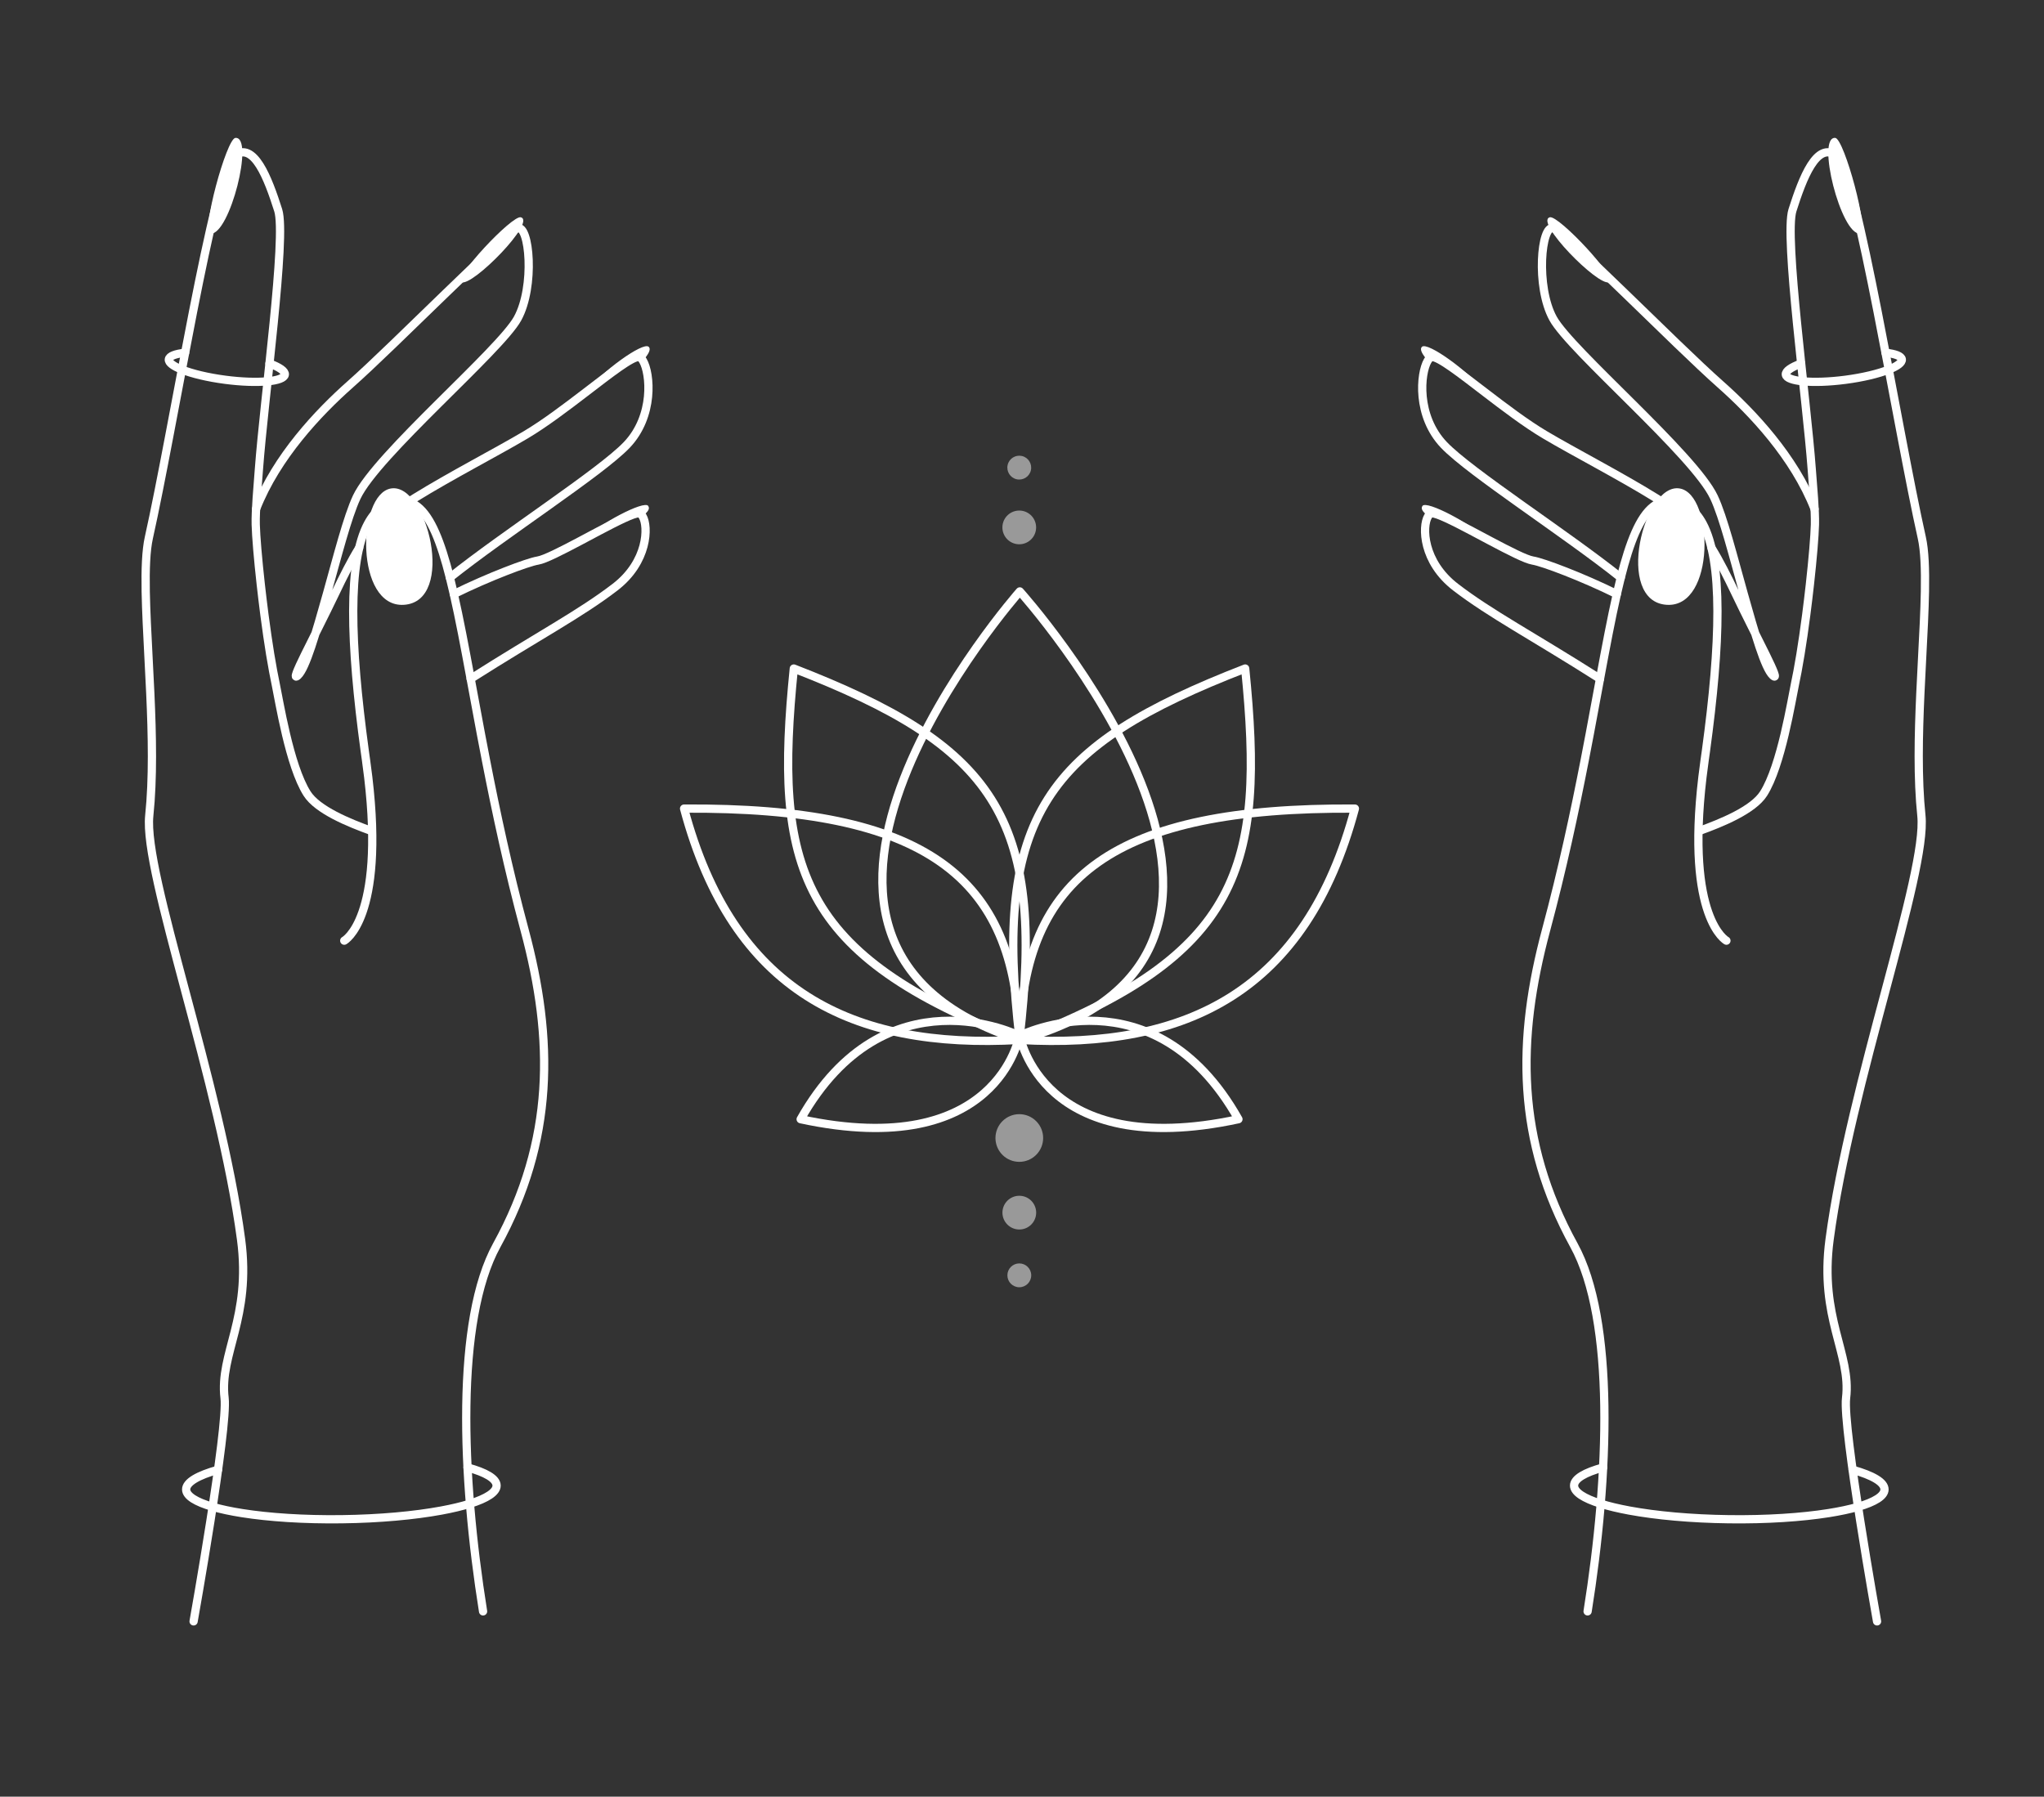 <svg width="248" height="218" viewBox="0 0 248 218" fill="none" xmlns="http://www.w3.org/2000/svg">
<rect x="0" y="0" width="248" height="218" fill="#333333" stroke="none"/>
<path d="M23.489 196.732C23.489 196.732 27.683 173.25 27.248 169.629C26.601 164.237 30.521 159.924 29.248 150.387C26.704 131.306 17.381 105.983 18.111 98.963C18.58 94.476 18.466 89.21 18.235 84.112C18.168 82.634 18.092 81.17 18.017 79.742C17.941 78.289 17.866 76.876 17.807 75.525C17.748 74.21 17.702 72.955 17.68 71.781C17.633 69.069 17.714 66.796 18.061 65.24C21.018 52.023 25.975 20.729 28.386 18.896C30.796 17.063 32.518 21.628 33.754 25.51C34.77 28.702 32.053 48.32 31.413 56.946C31.341 57.903 31.232 59.185 31.146 60.44C31.064 61.636 31.006 62.806 31.028 63.646C31.064 65.068 31.292 67.803 31.639 70.912C31.773 72.115 31.925 73.375 32.088 74.636C32.197 75.467 32.311 76.3 32.431 77.118C32.656 78.659 32.896 80.147 33.147 81.48C33.243 81.999 33.342 82.493 33.44 82.958C33.865 84.951 35.111 92.906 37.257 96.287C38.521 98.282 42.331 99.839 45.083 100.831" stroke="white" stroke-linecap="round" stroke-linejoin="round"/>
<path d="M41.767 114.137C41.767 114.137 46.709 111.485 44.68 94.314C44.602 93.642 44.511 92.946 44.409 92.228C44.355 91.85 44.304 91.477 44.253 91.106C42.47 78.066 42.179 68.092 44.644 63.523C44.644 63.522 44.645 63.522 44.645 63.522C45.566 61.816 46.869 60.863 48.624 60.785C48.956 60.771 49.273 60.808 49.576 60.895C49.958 61.005 50.318 61.196 50.66 61.462C52.29 62.731 53.486 65.738 54.584 70.085C54.746 70.723 54.906 71.39 55.063 72.085C55.737 75.043 56.39 78.502 57.105 82.362C57.499 84.481 57.909 86.72 58.352 89.064C58.549 90.101 58.752 91.162 58.962 92.24C60.188 98.532 61.67 105.479 63.638 112.803C67.225 126.14 67.271 138.361 60.271 151.09C55.268 160.19 55.984 179.081 58.611 195.518" stroke="white" stroke-linecap="round" stroke-linejoin="round"/>
<path d="M54.584 70.084C61.27 64.744 72.859 57.314 76.032 53.998C79.393 50.484 78.924 45.314 78.014 43.77C77.849 43.49 77.668 43.329 77.495 43.32C76.659 43.276 74.08 45.29 71.046 47.615C68.694 49.417 66.069 51.408 63.772 52.769C60.255 54.854 54.677 57.73 50.355 60.406C50.09 60.569 49.83 60.732 49.576 60.894" stroke="white" stroke-linecap="round" stroke-linejoin="round"/>
<path d="M43.577 66.477C42.63 68.003 41.63 69.988 40.665 72.013C38.057 77.476 34.99 83.022 36.138 81.964C37.108 81.07 38.322 76.846 39.674 72.029C40.916 67.608 42.14 62.744 43.282 60.32C45.697 55.187 60.67 42.53 62.801 38.644C64.932 34.756 64.243 27.223 62.787 27.687C61.331 28.15 47.895 41.859 42.513 46.62C38.626 50.059 33.553 55.428 31.07 61.758" stroke="white" stroke-linecap="round" stroke-linejoin="round"/>
<path d="M57.105 82.363C65.374 77.105 70.375 74.507 74.625 71.243C78.621 68.175 78.716 63.894 77.965 62.643C77.845 62.441 77.702 62.319 77.549 62.292C77.54 62.29 77.531 62.29 77.521 62.288C77.511 62.287 77.501 62.286 77.49 62.285C76.869 62.263 74.888 63.261 72.671 64.43C72.454 64.545 72.234 64.662 72.011 64.78C71.737 64.926 71.461 65.073 71.185 65.219C71.159 65.234 71.13 65.249 71.102 65.264C70.848 65.399 70.594 65.534 70.342 65.668C68.136 66.835 66.084 67.887 65.257 68.017C64.038 68.207 59.23 70.025 55.063 72.085" stroke="white" stroke-linecap="round" stroke-linejoin="round"/>
<path d="M25.55 28.35C24.366 28.26 27.476 16.817 28.562 16.731C30.898 16.545 27.875 28.526 25.55 28.35Z" fill="white"/>
<path d="M56 34.244C54.892 33.814 62.13 26.095 63.186 26.364C65.115 26.854 57.342 34.766 56 34.244Z" fill="white"/>
<path d="M71.043 47.617C74.078 45.29 76.656 43.276 77.493 43.321C77.666 43.33 77.846 43.492 78.011 43.772C78.631 43.012 79.042 42.41 78.704 42.079C78.044 41.434 72.952 45.087 71.043 47.617Z" fill="white"/>
<path d="M71.101 65.265C74.192 63.628 76.821 62.164 77.549 62.291C77.701 62.318 77.844 62.44 77.965 62.643C78.687 62.028 78.852 61.73 78.655 61.398C78.193 60.618 72.414 63.746 71.101 65.265Z" fill="white"/>
<path d="M49 73.387C43.075 73.749 43.299 60.013 47.413 59.273C51.826 58.48 55.396 72.995 49 73.387Z" fill="white"/>
<path d="M56.725 178.057C58.935 178.659 60.24 179.414 60.251 180.247C60.262 181.049 59.068 181.812 57.019 182.454C56.044 182.761 54.873 183.039 53.546 183.285C50.283 183.887 46.07 184.279 41.467 184.338C36.867 184.397 32.645 184.113 29.368 183.595C27.999 183.379 26.795 183.122 25.796 182.832C23.778 182.246 22.595 181.523 22.585 180.731C22.575 179.847 24.018 179.016 26.457 178.335" stroke="white" stroke-linecap="round" stroke-linejoin="round"/>
<path d="M32.697 44.106C33.901 44.549 34.615 45.032 34.559 45.452C34.504 45.868 33.712 46.148 32.468 46.268C31.148 46.394 29.318 46.343 27.319 46.079C25.194 45.801 23.317 45.344 22.069 44.847C21.035 44.434 20.434 43.994 20.485 43.606C20.538 43.204 21.282 42.929 22.459 42.803" stroke="white" stroke-linecap="round" stroke-linejoin="round"/>
<path d="M227.745 196.732C227.745 196.732 223.551 173.25 223.986 169.629C224.634 164.237 220.713 159.925 221.986 150.387C224.531 131.306 233.854 105.984 233.123 98.963C232.654 94.477 232.769 89.21 233 84.112C233.066 82.635 233.142 81.17 233.217 79.743C233.294 78.29 233.368 76.876 233.428 75.525C233.486 74.21 233.532 72.955 233.554 71.781C233.602 69.069 233.521 66.796 233.173 65.24C230.217 52.023 225.26 20.729 222.849 18.896C220.438 17.064 218.716 21.628 217.48 25.51C216.464 28.702 219.182 48.321 219.821 56.946C219.893 57.903 220.002 59.186 220.088 60.44C220.17 61.636 220.228 62.806 220.207 63.647C220.171 65.068 219.942 67.803 219.596 70.912C219.462 72.116 219.31 73.375 219.146 74.636C219.038 75.468 218.924 76.301 218.804 77.118C218.579 78.66 218.339 80.147 218.088 81.481C217.991 81.999 217.892 82.493 217.794 82.958C217.369 84.951 216.124 92.906 213.978 96.287C212.713 98.282 208.904 99.839 206.151 100.831" stroke="white" stroke-linecap="round" stroke-linejoin="round"/>
<path d="M209.468 114.137C209.468 114.137 204.526 111.485 206.555 94.314C206.634 93.642 206.725 92.946 206.826 92.228C206.88 91.85 206.931 91.477 206.983 91.106C208.766 78.066 209.057 68.093 206.592 63.523C206.592 63.522 206.591 63.522 206.591 63.522C205.67 61.817 204.367 60.863 202.611 60.785C202.279 60.772 201.963 60.808 201.66 60.896C201.277 61.005 200.917 61.196 200.576 61.462C198.945 62.731 197.75 65.738 196.651 70.085C196.489 70.723 196.33 71.39 196.172 72.086C195.499 75.043 194.846 78.502 194.13 82.363C193.737 84.481 193.326 86.72 192.883 89.064C192.687 90.102 192.484 91.162 192.274 92.24C191.047 98.533 189.565 105.48 187.598 112.804C184.011 126.141 183.964 138.361 190.964 151.091C195.967 160.191 195.251 179.081 192.625 195.518" stroke="white" stroke-linecap="round" stroke-linejoin="round"/>
<path d="M196.651 70.084C189.965 64.744 178.376 57.314 175.203 53.998C171.842 50.484 172.312 45.314 173.221 43.771C173.387 43.49 173.567 43.329 173.74 43.321C174.576 43.276 177.155 45.29 180.19 47.616C182.541 49.418 185.166 51.408 187.464 52.769C190.98 54.854 196.558 57.73 200.88 60.406C201.146 60.569 201.405 60.732 201.66 60.894" stroke="white" stroke-linecap="round" stroke-linejoin="round"/>
<path d="M207.658 66.477C208.606 68.003 209.605 69.989 210.571 72.013C213.179 77.477 216.245 83.022 215.098 81.964C214.127 81.07 212.913 76.846 211.561 72.03C210.319 67.609 209.095 62.744 207.954 60.32C205.538 55.187 190.565 42.531 188.435 38.645C186.303 34.756 186.992 27.224 188.448 27.687C189.905 28.15 203.34 41.859 208.722 46.621C212.609 50.059 217.683 55.429 220.166 61.759" stroke="white" stroke-linecap="round" stroke-linejoin="round"/>
<path d="M194.13 82.363C185.861 77.106 180.859 74.508 176.609 71.244C172.613 68.175 172.518 63.894 173.269 62.643C173.389 62.441 173.533 62.319 173.685 62.292C173.694 62.29 173.703 62.29 173.714 62.288C173.724 62.287 173.733 62.286 173.744 62.285C174.365 62.263 176.347 63.261 178.564 64.43C178.78 64.545 179.001 64.662 179.223 64.781C179.498 64.926 179.773 65.073 180.049 65.22C180.076 65.234 180.104 65.249 180.132 65.264C180.386 65.399 180.64 65.535 180.892 65.668C183.098 66.835 185.151 67.887 185.978 68.017C187.197 68.208 192.004 70.025 196.172 72.085" stroke="white" stroke-linecap="round" stroke-linejoin="round"/>
<path d="M225.684 28.35C226.869 28.261 223.759 16.817 222.672 16.731C220.336 16.545 223.359 28.527 225.684 28.35Z" fill="white"/>
<path d="M195.235 34.244C196.343 33.814 189.104 26.096 188.048 26.364C186.12 26.854 193.892 34.766 195.235 34.244Z" fill="white"/>
<path d="M180.192 47.617C177.158 45.29 174.579 43.276 173.743 43.322C173.569 43.33 173.389 43.492 173.224 43.772C172.604 43.013 172.193 42.41 172.531 42.079C173.191 41.434 178.283 45.088 180.192 47.617Z" fill="white"/>
<path d="M180.135 65.265C177.043 63.628 174.414 62.165 173.686 62.292C173.534 62.318 173.391 62.44 173.271 62.643C172.548 62.028 172.384 61.73 172.58 61.398C173.042 60.618 178.821 63.746 180.135 65.265Z" fill="white"/>
<path d="M202.236 73.387C208.161 73.749 207.936 60.013 203.822 59.273C199.409 58.48 195.839 72.995 202.236 73.387Z" fill="white"/>
<path d="M194.509 178.058C192.299 178.659 190.994 179.414 190.983 180.247C190.973 181.05 192.166 181.812 194.216 182.454C195.191 182.761 196.362 183.039 197.688 183.285C200.952 183.887 205.164 184.279 209.767 184.338C214.368 184.398 218.59 184.114 221.866 183.595C223.235 183.379 224.439 183.122 225.438 182.832C227.457 182.246 228.639 181.524 228.649 180.731C228.66 179.848 227.217 179.017 224.778 178.335" stroke="white" stroke-linecap="round" stroke-linejoin="round"/>
<path d="M218.537 44.107C217.334 44.549 216.62 45.032 216.676 45.453C216.731 45.869 217.522 46.148 218.767 46.268C220.087 46.394 221.917 46.343 223.916 46.08C226.04 45.801 227.917 45.344 229.165 44.848C230.2 44.434 230.8 43.994 230.75 43.606C230.696 43.204 229.952 42.93 228.775 42.803" stroke="white" stroke-linecap="round" stroke-linejoin="round"/>
<path d="M123.72 126.182C124.102 106.323 135.177 97.921 164.392 98.112C158.473 120.263 144.057 127.327 123.72 126.182Z" stroke="white" stroke-linecap="round" stroke-linejoin="round"/>
<path d="M123.72 126.181C120.473 98.971 126.966 90.473 151.079 81.117C153.509 105.176 150.645 115.87 123.72 126.181V126.181Z" stroke="white" stroke-linecap="round" stroke-linejoin="round"/>
<path d="M123.672 126.182C123.29 106.323 112.215 97.921 83 98.112C88.919 120.263 103.335 127.327 123.672 126.182Z" stroke="white" stroke-linecap="round" stroke-linejoin="round"/>
<path d="M123.673 126.181C126.919 98.971 120.427 90.473 96.314 81.117C93.884 105.176 96.748 115.87 123.673 126.181Z" stroke="white" stroke-linecap="round" stroke-linejoin="round"/>
<path d="M123.72 126.181C86.23 114.215 123.734 71.76 123.734 71.76C123.734 71.76 162.864 115.296 123.72 126.181Z" stroke="white" stroke-linecap="round" stroke-linejoin="round"/>
<path d="M123.734 125.662C123.734 125.662 139.951 117.532 150.262 135.8C126.329 140.956 123.734 125.662 123.734 125.662V125.662Z" stroke="white" stroke-linecap="round" stroke-linejoin="round"/>
<path d="M123.672 125.662C123.672 125.662 107.456 117.532 97.144 135.8C121.077 140.956 123.672 125.662 123.672 125.662V125.662Z" stroke="white" stroke-linecap="round" stroke-linejoin="round"/>
<path opacity="0.5" d="M125.718 140.127C126.848 138.997 126.848 137.166 125.718 136.036C124.588 134.907 122.757 134.907 121.627 136.036C120.498 137.166 120.498 138.997 121.627 140.127C122.757 141.257 124.588 141.257 125.718 140.127Z" fill="white"/>
<path opacity="0.5" d="M123.673 149.183C124.803 149.183 125.719 148.267 125.719 147.137C125.719 146.007 124.803 145.091 123.673 145.091C122.543 145.091 121.627 146.007 121.627 147.137C121.627 148.267 122.543 149.183 123.673 149.183Z" fill="white"/>
<path opacity="0.5" d="M125.658 64.465C125.918 63.365 125.237 62.263 124.137 62.004C123.037 61.744 121.936 62.425 121.676 63.525C121.416 64.625 122.098 65.727 123.197 65.986C124.297 66.246 125.399 65.564 125.658 64.465Z" fill="white"/>
<path opacity="0.5" d="M125.075 57.072C125.259 56.295 124.777 55.516 124 55.332C123.222 55.149 122.443 55.63 122.26 56.408C122.076 57.185 122.558 57.964 123.335 58.148C124.113 58.331 124.892 57.85 125.075 57.072Z" fill="white"/>
<path opacity="0.5" d="M123.673 156.19C124.472 156.19 125.119 155.543 125.119 154.744C125.119 153.945 124.472 153.298 123.673 153.298C122.874 153.298 122.227 153.945 122.227 154.744C122.227 155.543 122.874 156.19 123.673 156.19Z" fill="white"/>
</svg>